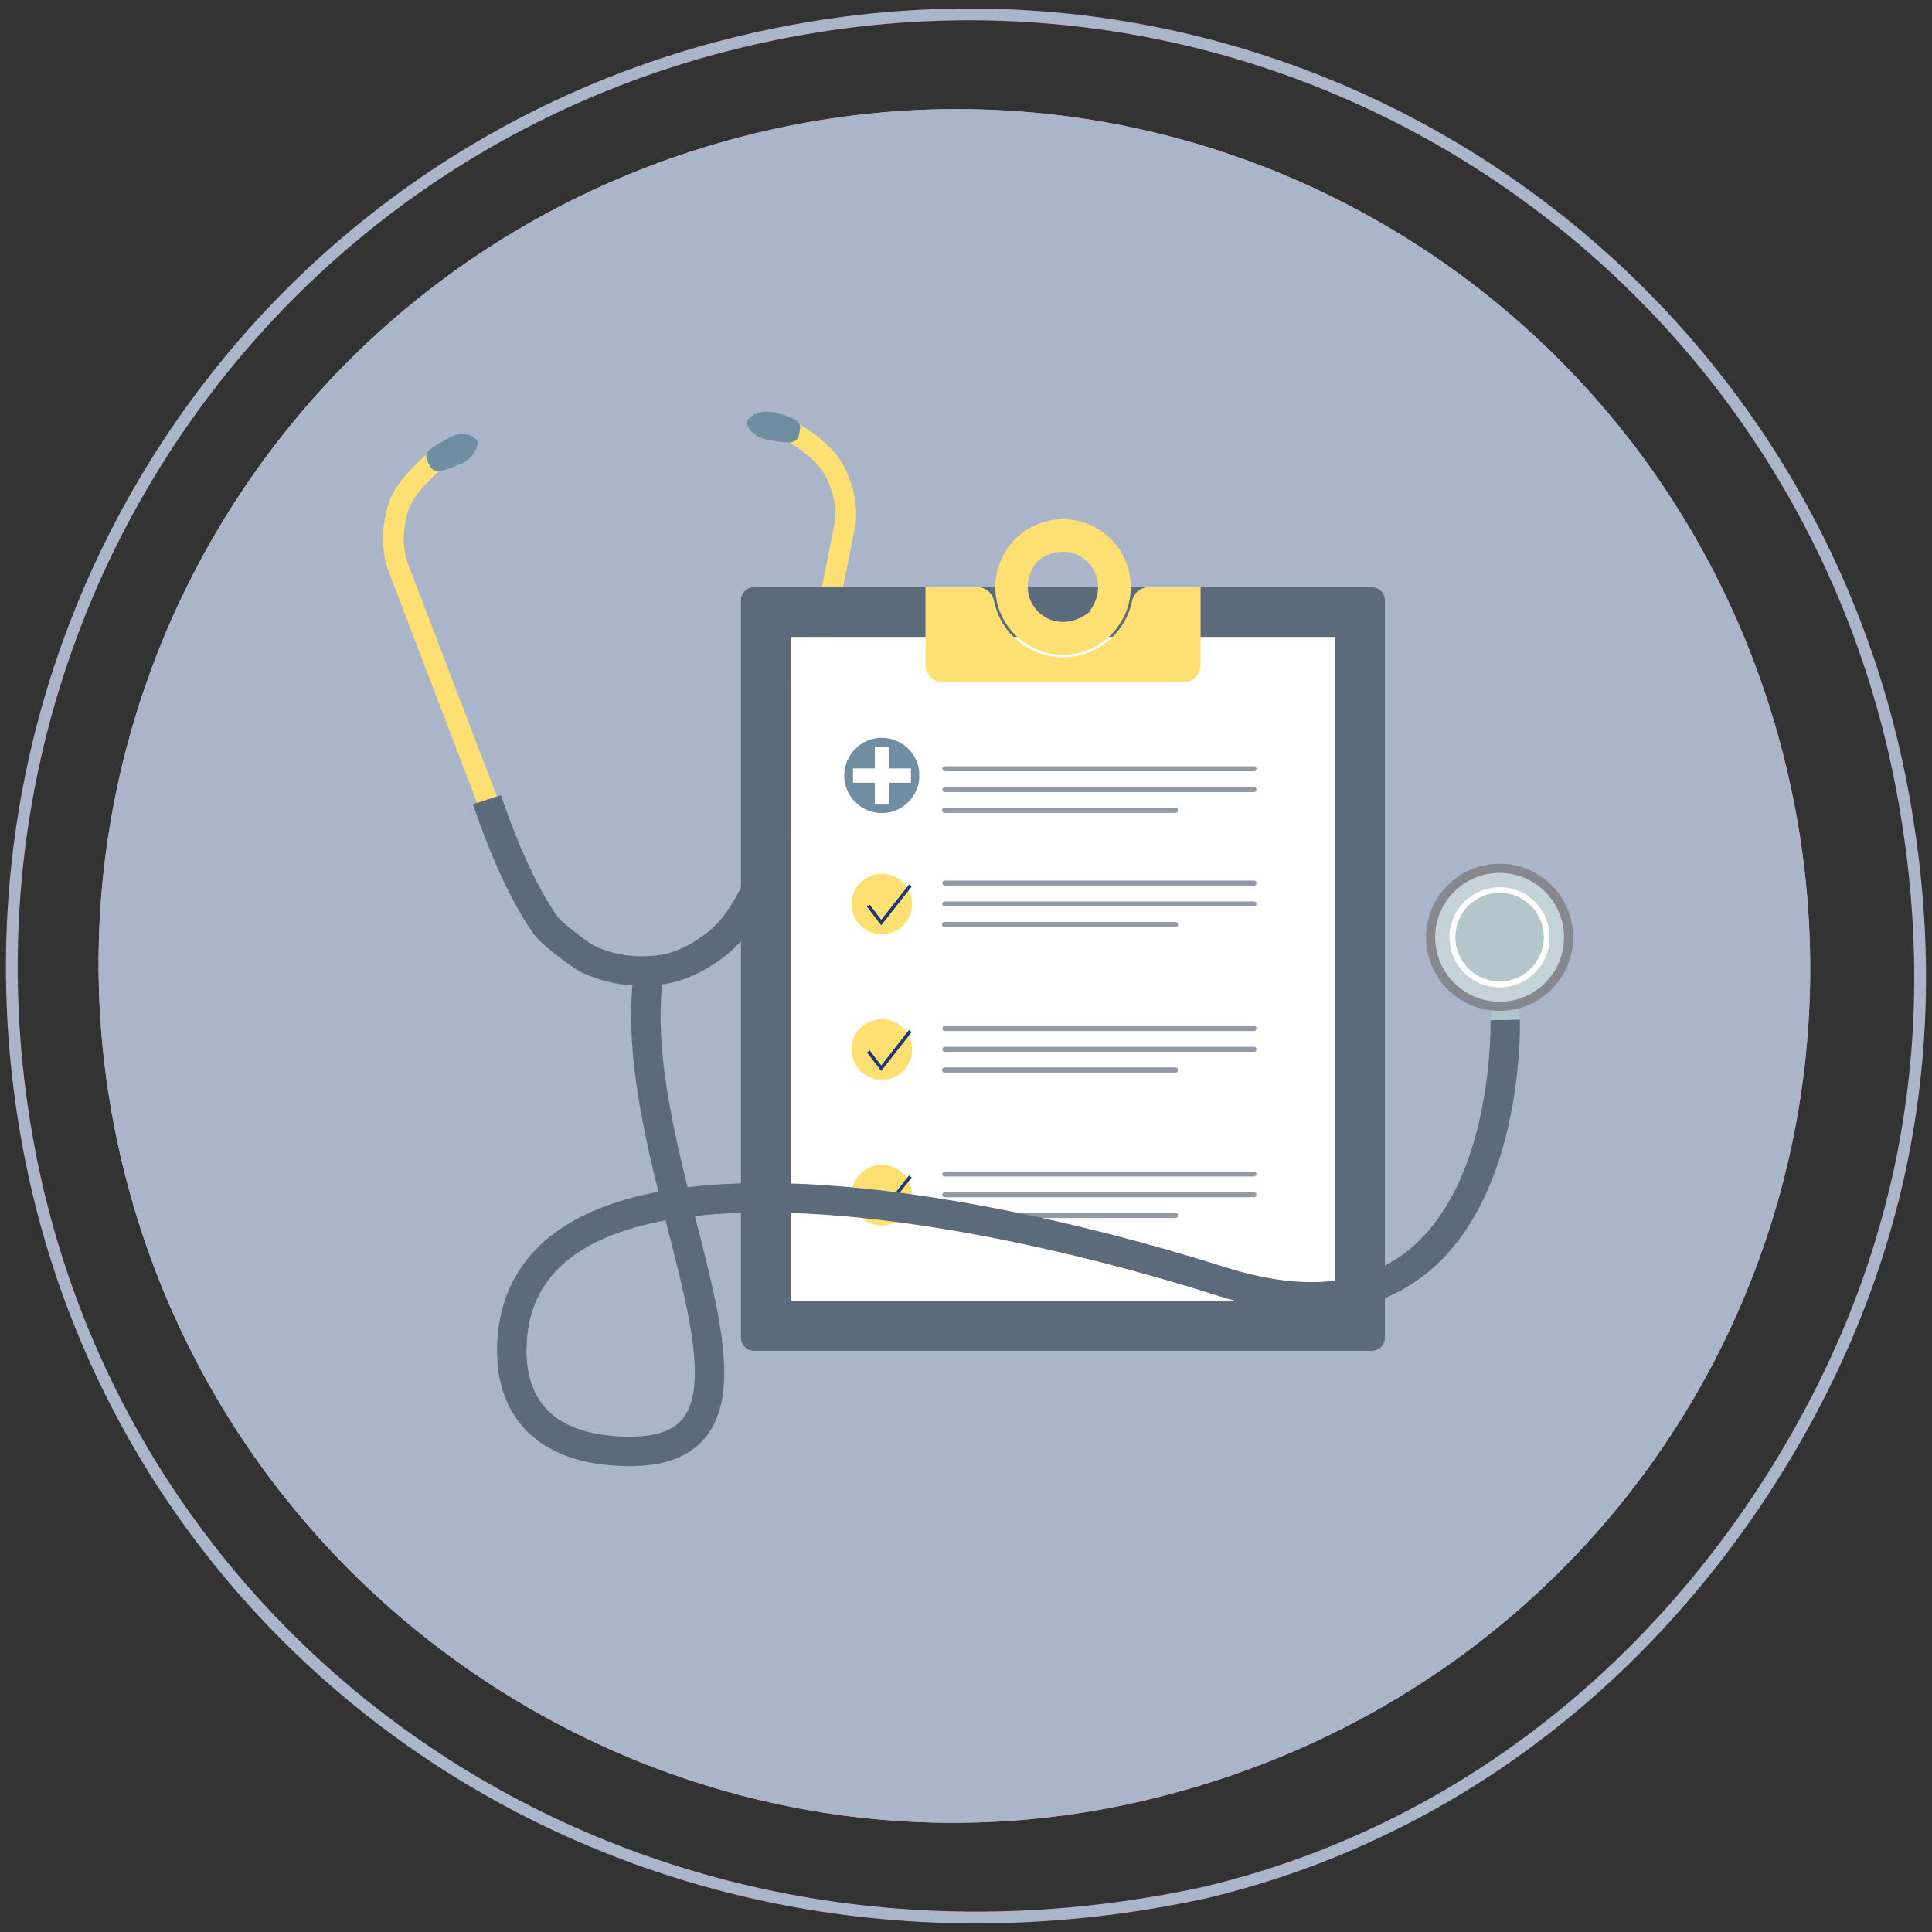 <?xml version="1.0" encoding="utf-8"?>
<!-- Generator: Adobe Illustrator 26.3.1, SVG Export Plug-In . SVG Version: 6.00 Build 0)  -->
<svg version="1.1" id="Layer_1" xmlns="http://www.w3.org/2000/svg" xmlns:xlink="http://www.w3.org/1999/xlink" x="0px" y="0px"
	 width="929.8px" height="929.8px" viewBox="0 0 929.8 929.8" style="enable-background:new 0 0 929.8 929.8;" xml:space="preserve"
	>
<rect x="0" y="0" width="929.8" height="929.8" fill="#333333" stroke="none"/>
<style type="text/css">
	.st0{fill:#AAB5CA;}
	.st1{fill:none;stroke:#AAB5CA;stroke-width:5.669;stroke-miterlimit:10;}
	.st2{fill:none;stroke:#FEDF72;stroke-width:10.031;stroke-miterlimit:10;}
	.st3{fill:#708DA2;}
	.st4{fill:none;stroke:#5C6B7B;stroke-width:14.173;stroke-miterlimit:10;}
	.st5{fill:#FFFFFF;}
	.st6{fill:#5C6B7B;}
	.st7{fill:#FEDF72;}
	.st8{fill:none;stroke:#1E3876;stroke-width:1.62;stroke-miterlimit:10;}
	.st9{fill:#9399A5;}
	.st10{fill:#B2C6CB;}
	.st11{fill:#87888F;}
	.st12{fill:#C5D3D8;}
	.st13{fill:#FDFEFE;}
</style>
<g>
	<g>
		<g>
			<path id="SVGID_00000106843689993550521360000017455260314433026737_" class="st0" d="M552.1,866.2
				c226.7-54,360.2-275.9,307.7-496.5C806.6,146.8,584.7,10.5,363.3,64.2C138.7,119,6.4,341.9,58.9,560.2
				C111.9,780.6,334,918.4,552.1,866.2z"/>
		</g>
		<g>
			<defs>
				<path id="SVGID_1_" d="M552.1,866.2c226.7-54,360.2-275.9,307.7-496.5C806.6,146.8,584.7,10.5,363.3,64.2
					C138.7,119,6.4,341.9,58.9,560.2C111.9,780.6,334,918.4,552.1,866.2z"/>
			</defs>
			<use xlink:href="#SVGID_1_"  style="overflow:visible;fill:#AAB5CA;"/>
			<clipPath id="SVGID_00000108988453861088759800000009192630003745224834_">
				<use xlink:href="#SVGID_1_"  style="overflow:visible;"/>
			</clipPath>
		</g>
	</g>
</g>
<path class="st1" d="M579.6,910.9C307.7,969.7,67.7,804.2,16.2,564.1C-37.3,314,118.7,73.2,363.8,18.4
	c260-58.3,507.4,112.1,552.5,366.3c21.7,121.4-2,234.7-70.7,337.5C777.5,823.6,682.1,886.7,579.6,910.9z"/>
<path class="st2" d="M209.7,221.4c-3.4,3.1-14.6,12.8-17.8,22.2c-0.7,2.1-5.2,15.4-0.4,29.1c0.7,1.9,42.9,112.2,42.9,112.2"/>
<path class="st2" d="M380.5,207.5c4.3,2.4,14.7,8.7,20,17.2c1.2,1.9,8.5,14,6,28.4c-0.3,2-23.5,117.5-24.5,118.9"/>
<path class="st3" d="M229.9,212.4c0,0,0.3,7.9-9.6,11.5c-9.9,3.6-11.8,4.7-14.7-2.3c-1.5-3.7,0.4-5.4,10.5-10.9
	C225.5,205.7,229.9,212.4,229.9,212.4z"/>
<path class="st3" d="M359.2,202.9c0,0,4-6.8,14.3-4.2c13.4,3.5,11.8,5.8,11.2,9.7c-0.9,5.8-5.1,4.9-14.1,3.5
	C360.1,210.3,359.2,202.9,359.2,202.9z"/>
<path class="st4" d="M234.4,384.9c0,0,12.1,37.9,28.1,60.3c3.4,4.8,18.1,15.3,20.3,16.3c2.6,1.2,14,6.7,29.6,5.7
	c4.3-0.3,16.7-0.3,33.1-13.4c36.4-29.1,43.2-138.5,44.6-143.2"/>
<g>
	
		<rect x="351.7" y="335.3" transform="matrix(-1.836970e-16 1 -1 -1.836970e-16 977.998 -45.194)" class="st5" width="319.8" height="262.2"/>
	<path class="st6" d="M660.2,650.1H362.9c-3.5,0-6.3-2.8-6.3-6.3V288.9c0-3.5,2.8-6.3,6.3-6.3h297.3c3.5,0,6.3,2.8,6.3,6.3v354.9
		C666.5,647.3,663.7,650.1,660.2,650.1z M642.7,626.3V306.5H380.5v319.8H642.7z"/>
	<g>
		<circle class="st7" cx="424.4" cy="435.1" r="14.6"/>
		<polyline class="st8" points="417.9,435.9 424.1,444 438.1,426.2 		"/>
		<g>
			<path class="st9" d="M603.5,436.2H454.7c-0.7,0-1.2-0.5-1.2-1.2l0,0c0-0.7,0.5-1.2,1.2-1.2h148.8c0.7,0,1.2,0.5,1.2,1.2l0,0
				C604.7,435.7,604.2,436.2,603.5,436.2z"/>
			<path class="st9" d="M603.5,426.2H454.7c-0.7,0-1.2-0.5-1.2-1.2l0,0c0-0.7,0.5-1.2,1.2-1.2h148.8c0.7,0,1.2,0.5,1.2,1.2l0,0
				C604.7,425.7,604.2,426.2,603.5,426.2z"/>
			<path class="st9" d="M565.8,446.2H454.5c-0.6,0-1.1-0.5-1.1-1.1v-0.3c0-0.6,0.5-1.1,1.1-1.1h111.3c0.6,0,1.1,0.5,1.1,1.1v0.3
				C566.9,445.7,566.4,446.2,565.8,446.2z"/>
		</g>
	</g>
	<g>
		<path class="st7" d="M544.2,282.5c0,18-14.6,32.6-32.6,32.6c-18,0-32.6-14.6-32.6-32.6c0-18,14.6-32.6,32.6-32.6
			C529.6,249.9,544.2,264.5,544.2,282.5z M524.8,293.6c11.8-17.3-7.1-36.1-24.4-24.4c-0.8,0.6-1.5,1.3-2.1,2.1
			c-11.8,17.3,7.1,36.1,24.4,24.4C523.6,295.2,524.3,294.5,524.8,293.6z"/>
		<g>
			<path class="st7" d="M577.8,282.5H553c-4,0-7.4,2.9-8.2,6.8c-3.2,15.4-16.8,27-33.2,27c-16.4,0-30-11.6-33.2-27
				c-0.8-3.9-4.2-6.8-8.2-6.8h-24.8c0,0,0,3.8,0,8.4V320c0,4.6,3.8,8.4,8.4,8.4h115.6c4.6,0,8.4-3.8,8.4-8.4v-29.1
				C577.8,286.3,577.8,282.5,577.8,282.5z"/>
		</g>
	</g>
	<path class="st3" d="M424.3,355.1c-10.2,0-18.2,8.6-18,18.4c0.2,9.9,8.2,17.8,18.2,17.8c10.2,0,18.2-8.7,17.9-18.1
		C442.7,363.7,434.7,355.1,424.3,355.1z M427.9,376.7v10.5H421v-10.5h-10.5v-6.9H421v-10.5h6.9v10.5h10.5v6.9H427.9z"/>
	<g>
		<path class="st9" d="M603.5,381.2H454.7c-0.7,0-1.2-0.5-1.2-1.2l0,0c0-0.7,0.5-1.2,1.2-1.2h148.8c0.7,0,1.2,0.5,1.2,1.2l0,0
			C604.7,380.7,604.2,381.2,603.5,381.2z"/>
		<path class="st9" d="M603.5,371.2H454.7c-0.7,0-1.2-0.5-1.2-1.2v0c0-0.7,0.5-1.2,1.2-1.2h148.8c0.7,0,1.2,0.5,1.2,1.2l0,0
			C604.7,370.7,604.2,371.2,603.5,371.2z"/>
		<path class="st9" d="M565.8,391.2H454.5c-0.6,0-1.1-0.5-1.1-1.1v-0.3c0-0.6,0.5-1.1,1.1-1.1h111.3c0.6,0,1.1,0.5,1.1,1.1v0.3
			C566.9,390.7,566.4,391.2,565.8,391.2z"/>
	</g>
	<g>
		<circle class="st7" cx="424.4" cy="505.1" r="14.6"/>
		<polyline class="st8" points="417.9,506 424.1,514.1 438.1,496.2 		"/>
		<g>
			<path class="st9" d="M603.5,506.2H454.7c-0.7,0-1.2-0.5-1.2-1.2l0,0c0-0.7,0.5-1.2,1.2-1.2h148.8c0.7,0,1.2,0.5,1.2,1.2l0,0
				C604.7,505.7,604.2,506.2,603.5,506.2z"/>
			<path class="st9" d="M603.5,496.2H454.7c-0.7,0-1.2-0.5-1.2-1.2l0,0c0-0.7,0.5-1.2,1.2-1.2h148.8c0.7,0,1.2,0.5,1.2,1.2l0,0
				C604.7,495.7,604.2,496.2,603.5,496.2z"/>
			<path class="st9" d="M565.8,516.2H454.5c-0.6,0-1.1-0.5-1.1-1.1v-0.3c0-0.6,0.5-1.1,1.1-1.1h111.3c0.6,0,1.1,0.5,1.1,1.1v0.3
				C566.9,515.7,566.4,516.2,565.8,516.2z"/>
		</g>
	</g>
	<g>
		<circle class="st7" cx="424.4" cy="575.2" r="14.6"/>
		<polyline class="st8" points="417.9,576 424.1,584.1 438.1,566.2 		"/>
		<g>
			<path class="st9" d="M603.5,576.2H454.7c-0.7,0-1.2-0.5-1.2-1.2l0,0c0-0.7,0.5-1.2,1.2-1.2h148.8c0.7,0,1.2,0.5,1.2,1.2l0,0
				C604.7,575.7,604.2,576.2,603.5,576.2z"/>
			<path class="st9" d="M603.5,566.2H454.7c-0.7,0-1.2-0.5-1.2-1.2l0,0c0-0.7,0.5-1.2,1.2-1.2h148.8c0.7,0,1.2,0.5,1.2,1.2l0,0
				C604.7,565.7,604.2,566.2,603.5,566.2z"/>
			<path class="st9" d="M565.8,586.2H454.5c-0.6,0-1.1-0.5-1.1-1.1v-0.3c0-0.6,0.5-1.1,1.1-1.1h111.3c0.6,0,1.1,0.5,1.1,1.1v0.3
				C566.9,585.8,566.4,586.2,565.8,586.2z"/>
		</g>
	</g>
</g>
<path class="st4" d="M312.3,467.3c-14.1,96.5,80.1,233.2-11.1,231.2c-46.8-1-54.9-29.3-54.9-48.1c0-106.6,197.5-79.3,341.2-33.8
	c141.9,44.9,136.9-125.8,136.9-125.8"/>
<polygon class="st10" points="731.5,490.7 717.4,490.9 718,482.4 730.6,482.1 "/>
<g>
	<circle class="st11" cx="721.7" cy="451.1" r="35.4"/>
	<path class="st12" d="M721.7,482.1c-17.1,0-31-13.9-31-31s13.9-31,31-31c17.1,0,31,13.9,31,31S738.8,482.1,721.7,482.1z"/>
	<path class="st13" d="M721.7,475.2c-13.3,0-24.1-10.8-24.1-24.1s10.8-24.1,24.1-24.1s24.1,10.8,24.1,24.1S735,475.2,721.7,475.2z"
		/>
	<path class="st10" d="M721.7,472.3c-11.7,0-21.3-9.5-21.3-21.3c0-11.7,9.5-21.3,21.3-21.3s21.3,9.5,21.3,21.3
		C743,462.8,733.4,472.3,721.7,472.3z"/>
</g>
</svg>
